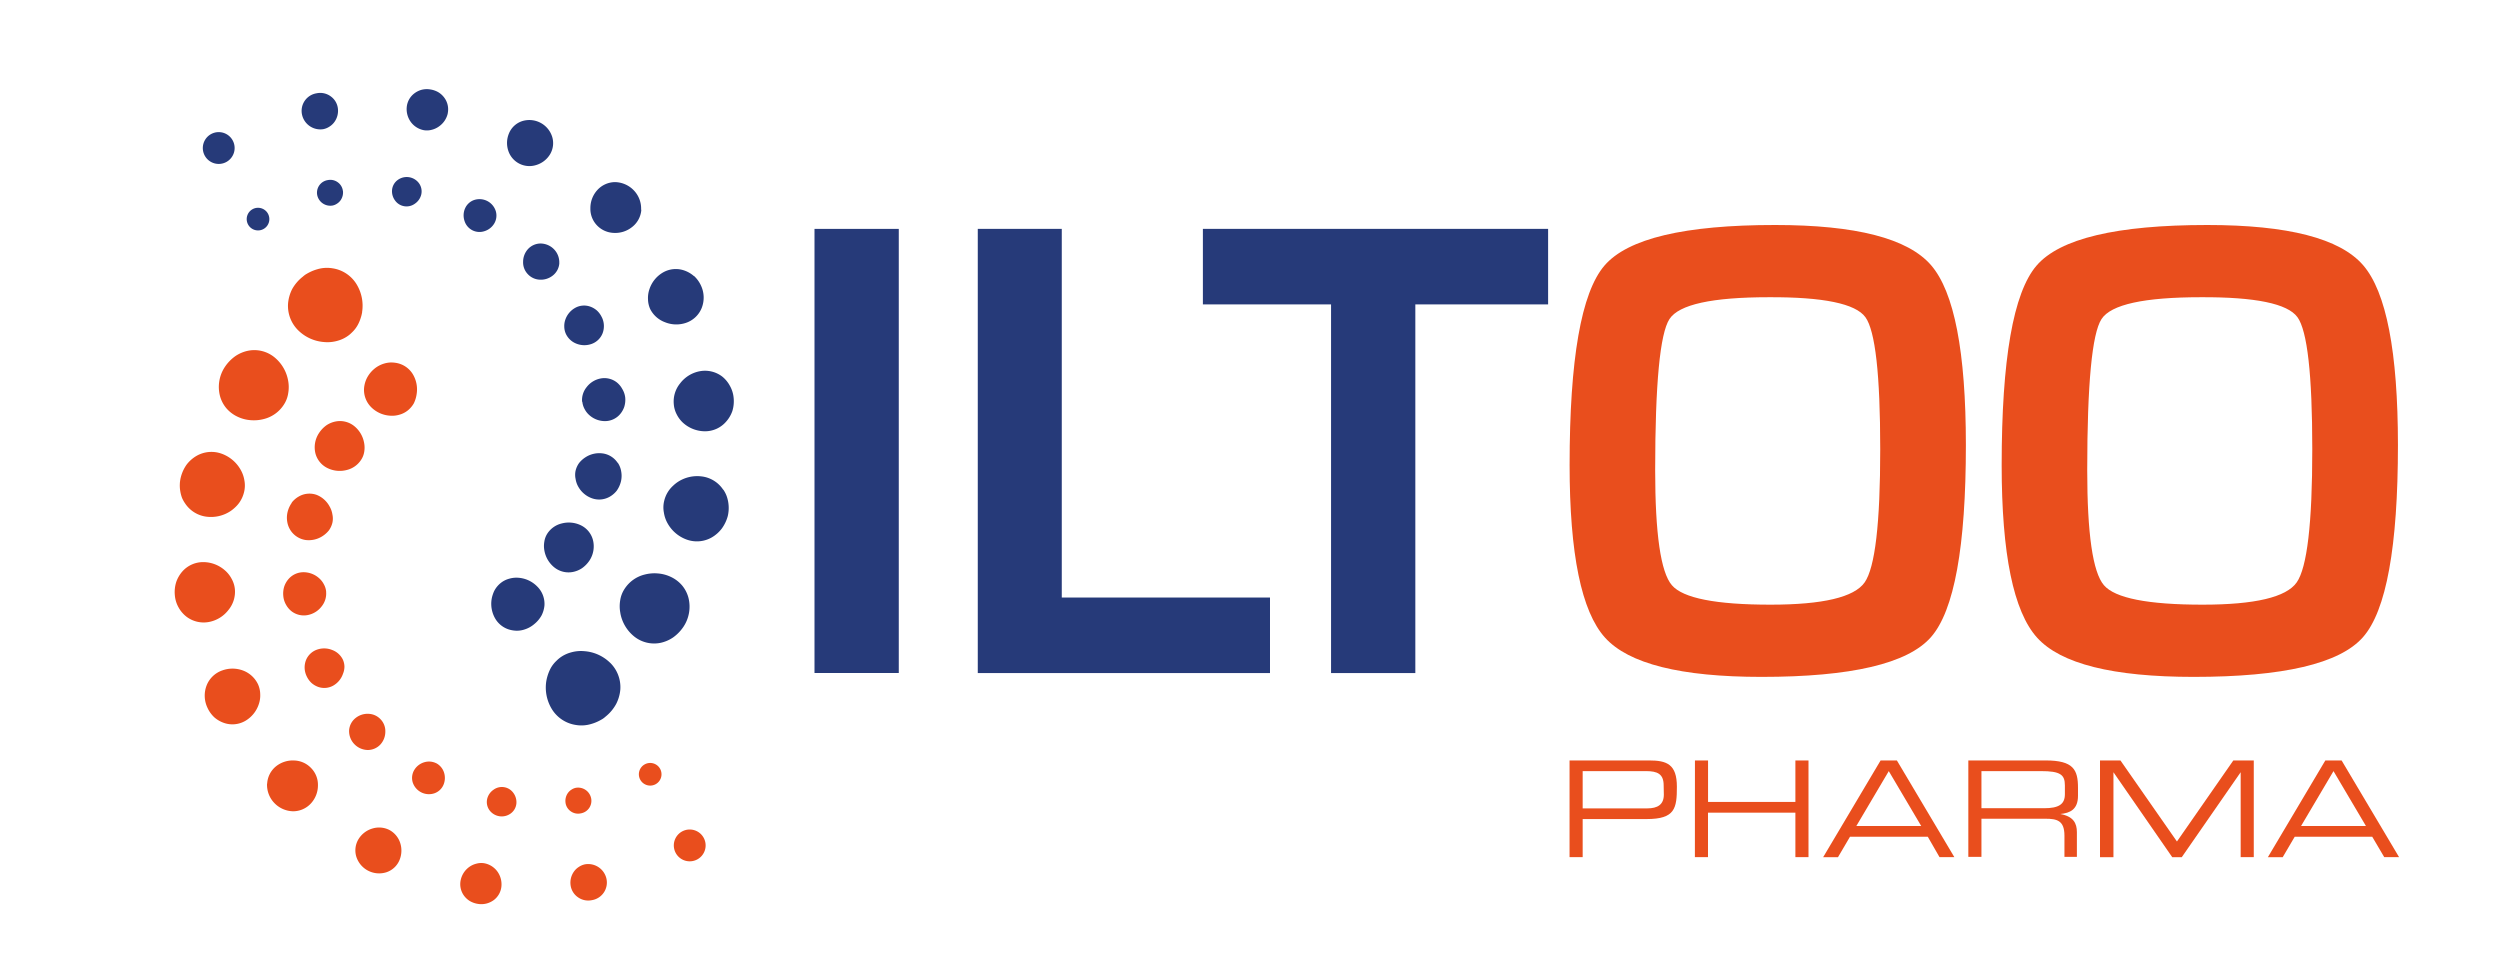 <svg id="Calque_1" data-name="Calque 1" xmlns="http://www.w3.org/2000/svg" viewBox="0 0 450 174"><defs><style>.cls-1{fill:#263a79;}.cls-2{fill:#e94e1d;}</style></defs><title>Artboard 2</title><path class="cls-1" d="M161.78,41.2v79.94H146.61V41.2Z"/><path class="cls-1" d="M191.12,41.2v66.36H228.6v13.59H176V41.2Z"/><path class="cls-1" d="M254.76,54.79v66.36H239.59V54.79H216.52V41.2h62.14V54.79Z"/><path class="cls-1" d="M60.82,19.52a3.13,3.13,0,0,0-1.28-2.17A3.17,3.17,0,0,0,57,16.79a3.2,3.2,0,0,0-2.62,3.91,3.37,3.37,0,0,0,3.8,2.55,3.1,3.1,0,0,0,1.14-.47,3.16,3.16,0,0,0,.88-.83A3.44,3.44,0,0,0,60.82,19.52Zm19.77.89A3.52,3.52,0,0,0,80,17.62a3.69,3.69,0,0,0-1.07-1,4.08,4.08,0,0,0-1.47-.52,3.79,3.79,0,0,0-1.56.06,3.84,3.84,0,0,0-1.33.66,3.5,3.5,0,0,0-1.36,2.49,3.94,3.94,0,0,0,.8,2.73,3.77,3.77,0,0,0,2.32,1.4,3.32,3.32,0,0,0,1.39-.08A3.73,3.73,0,0,0,79,22.77,3.91,3.91,0,0,0,80.6,20.41Zm31.08,90a7,7,0,0,0,2.44,4.12,5.74,5.74,0,0,0,4.69,1.2,6.33,6.33,0,0,0,2.37-1,7.42,7.42,0,0,0,1.91-2,6.52,6.52,0,0,0,.84-5.13,5.76,5.76,0,0,0-1.11-2.18,6,6,0,0,0-2-1.55,6.64,6.64,0,0,0-2.4-.65,7,7,0,0,0-2.37.2,6,6,0,0,0-3.61,2.57,5.12,5.12,0,0,0-.8,2.1A6.31,6.31,0,0,0,111.67,110.37ZM41.87,25.25a2.85,2.85,0,1,0-5,2.79,2.85,2.85,0,0,0,5-2.79Zm79.95,49.36A5.24,5.24,0,0,0,123,76.15a5.92,5.92,0,0,0,3.87,1.48,5,5,0,0,0,3.81-1.71A5.66,5.66,0,0,0,131.82,74a6,6,0,0,0,.24-2.33,5.39,5.39,0,0,0-.69-2.24A5.47,5.47,0,0,0,130,67.78a5.11,5.11,0,0,0-4.08-.95,5.79,5.79,0,0,0-3.5,2.18,5.15,5.15,0,0,0-1.14,3.71A4.78,4.78,0,0,0,121.82,74.61Zm-12,44.69a7.39,7.39,0,0,0-4.66-2.09,6.5,6.5,0,0,0-2.4.23,5.85,5.85,0,0,0-2.13,1.08,5.44,5.44,0,0,0-.45.41,5.44,5.44,0,0,0-1.09,1.41,7.93,7.93,0,0,0-.76,2.29,7.43,7.43,0,0,0,1,5,6.13,6.13,0,0,0,4.3,2.86,6.05,6.05,0,0,0,2.74-.16,7.81,7.81,0,0,0,1.36-.52c.22-.11.44-.23.66-.36s.42-.29.61-.46a7.44,7.44,0,0,0,1.9-2.26,7,7,0,0,0,.76-2.64A6.16,6.16,0,0,0,109.83,119.3ZM99.4,24.65A4.31,4.31,0,0,0,94,21.8,3.86,3.86,0,0,0,91.62,24a4.44,4.44,0,0,0-.12,3.16,4,4,0,0,0,4.93,2.57A4.39,4.39,0,0,0,99,27.79,3.91,3.91,0,0,0,99.4,24.65Zm16,13.1a4.72,4.72,0,0,0-1.3-3.47,4.82,4.82,0,0,0-3.38-1.5,4.36,4.36,0,0,0-3.22,1.45,4.8,4.8,0,0,0-1.23,3.25,4.29,4.29,0,0,0,1.18,3.08,4.38,4.38,0,0,0,3,1.36,4.83,4.83,0,0,0,3.32-1.05A4.32,4.32,0,0,0,115.44,37.75Zm9.49,11.93a5.22,5.22,0,0,0-1.74-1,4.62,4.62,0,0,0-3.82.37,5.44,5.44,0,0,0-2.43,3,4.84,4.84,0,0,0-.26,1.8,4.52,4.52,0,0,0,.4,1.79A4.88,4.88,0,0,0,119.7,58a5.4,5.4,0,0,0,3.81.1,4.65,4.65,0,0,0,2.79-2.65,5.09,5.09,0,0,0-.13-4.06A5.43,5.43,0,0,0,124.93,49.68Zm5.28,38.46a5.42,5.42,0,0,0-3.83-2.38,6.38,6.38,0,0,0-4.35,1,6.24,6.24,0,0,0-.83.67,5.29,5.29,0,0,0-1.6,2.71,4.86,4.86,0,0,0-.06,2.12,5.61,5.61,0,0,0,.7,2,6.43,6.43,0,0,0,3.42,2.87,5.39,5.39,0,0,0,4.49-.39,6.14,6.14,0,0,0,1.79-1.57A6.83,6.83,0,0,0,131,92.89a6.37,6.37,0,0,0-.24-3.7A5.73,5.73,0,0,0,130.21,88.15Zm-19-4.84a3.86,3.86,0,0,0-2.73-1.69,4.55,4.55,0,0,0-3.1.73,4.7,4.7,0,0,0-1.1,1,3.9,3.9,0,0,0-.63,1.37,3.47,3.47,0,0,0,0,1.51,4,4,0,0,0,.5,1.42,4.58,4.58,0,0,0,2.44,2.05,3.84,3.84,0,0,0,3.2-.28A4.37,4.37,0,0,0,111,88.34a4.85,4.85,0,0,0,.76-1.64,4.36,4.36,0,0,0,.06-1.81A3.85,3.85,0,0,0,111.21,83.31ZM98,99.16a5,5,0,0,0,1.74,2.94,4.09,4.09,0,0,0,3.34.86,4.53,4.53,0,0,0,1.69-.69,5.31,5.31,0,0,0,1.36-1.41,4.65,4.65,0,0,0,.6-3.66,4.08,4.08,0,0,0-2.2-2.66,5,5,0,0,0-3.41-.32A4.27,4.27,0,0,0,98.55,96a3.65,3.65,0,0,0-.57,1.5A4.49,4.49,0,0,0,98,99.16ZM75.83,35a2.51,2.51,0,0,0-.4-2,2.74,2.74,0,0,0-3.86-.59,2.5,2.5,0,0,0-1,1.78,2.8,2.8,0,0,0,.57,1.94,2.54,2.54,0,0,0,3.53.54A2.78,2.78,0,0,0,75.83,35Zm7.87,2.53a3.17,3.17,0,0,0-.08,2.26,2.82,2.82,0,0,0,3.52,1.84,3.13,3.13,0,0,0,1.8-1.36A2.79,2.79,0,0,0,89.24,38a3.07,3.07,0,0,0-3.89-2A2.76,2.76,0,0,0,83.7,37.54Zm21.12,34.77a3.41,3.41,0,0,0,.42,1.35,3.73,3.73,0,0,0,.87,1.1,4.22,4.22,0,0,0,2.76,1.05,3.57,3.57,0,0,0,2.72-1.22,4.06,4.06,0,0,0,.78-1.36,4.28,4.28,0,0,0,.17-1.66A3.82,3.82,0,0,0,112,70a3.89,3.89,0,0,0-1-1.19,3.64,3.64,0,0,0-2.91-.68,4.13,4.13,0,0,0-2.5,1.56,3.68,3.68,0,0,0-.81,2.65ZM44.67,40.44a2,2,0,0,0,3.55-2,2,2,0,1,0-3.55,2Zm56,6.93a3.37,3.37,0,0,0-.92-2.47,3.44,3.44,0,0,0-2.41-1.07,3.11,3.11,0,0,0-2.3,1,3.42,3.42,0,0,0-.88,2.31,3.06,3.06,0,0,0,.84,2.2,3.11,3.11,0,0,0,2.14,1,3.45,3.45,0,0,0,2.37-.75A3.09,3.09,0,0,0,100.68,47.37Zm-38.95-13a2.23,2.23,0,0,0-.91-1.55,2.27,2.27,0,0,0-1.82-.4,2.29,2.29,0,0,0-1.87,2.79A2.41,2.41,0,0,0,59.84,37a2.21,2.21,0,0,0,.82-.34,2.27,2.27,0,0,0,.63-.59A2.45,2.45,0,0,0,61.73,34.36ZM98,109a4.4,4.4,0,0,0-1.32-3.45A5.27,5.27,0,0,0,93.36,104a4.61,4.61,0,0,0-1.71.17,4.15,4.15,0,0,0-1.52.77,4.48,4.48,0,0,0-1.1,1.3,4.74,4.74,0,0,0-.33.79,4.65,4.65,0,0,0-.21.84,5.3,5.3,0,0,0,.72,3.59,4.37,4.37,0,0,0,3.06,2,4.3,4.3,0,0,0,2-.11,5,5,0,0,0,1.88-1,5.31,5.31,0,0,0,1.35-1.61A5,5,0,0,0,98,109Zm10.34-51.86a3.84,3.84,0,0,0-.89-1.24,3.73,3.73,0,0,0-1.24-.72,3.29,3.29,0,0,0-2.72.26,3.87,3.87,0,0,0-1.73,2.1,3.42,3.42,0,0,0-.19,1.28,3.23,3.23,0,0,0,.29,1.28,3.48,3.48,0,0,0,1.87,1.75,3.85,3.85,0,0,0,2.72.07,3.32,3.32,0,0,0,2-1.89A3.63,3.63,0,0,0,108.34,57.12Z"/><path class="cls-2" d="M319.54,40.5q21.79,0,28.05,7.23t6.27,32.36q0,27.47-6.3,34.61t-30.48,7.14q-21.79,0-28.17-7.06t-6.38-31.07q0-28.58,6.27-35.9T319.54,40.5Zm-1.17,13q-15.29,0-17.86,3.92T297.93,84.6q0,17.22,3,20.73t17.77,3.51q14.11,0,16.93-4t2.81-24q0-20.09-2.67-23.75T318.36,53.5Z"/><path class="cls-2" d="M397.31,40.5q21.79,0,28.05,7.23t6.27,32.36q0,27.47-6.3,34.61t-30.48,7.14q-21.79,0-28.17-7.06T360.3,83.72q0-28.58,6.27-35.9T397.31,40.5Zm-1.17,13q-15.29,0-17.86,3.92T375.7,84.6q0,17.22,3,20.73t17.77,3.51q14.11,0,16.93-4t2.81-24q0-20.09-2.67-23.75T396.14,53.5Z"/><path class="cls-2" d="M70.08,149.39a4.1,4.1,0,0,0-3-.27A4.39,4.39,0,0,0,64.56,151a3.91,3.91,0,0,0-.44,3.15A4.31,4.31,0,0,0,69.57,157a3.87,3.87,0,0,0,2.33-2.16,4.45,4.45,0,0,0,.12-3.16A4.08,4.08,0,0,0,70.08,149.39Zm12.85,9a3.52,3.52,0,0,0,.56,2.79,3.71,3.71,0,0,0,1.07,1,4.08,4.08,0,0,0,1.47.52,3.78,3.78,0,0,0,1.56-.07A3.85,3.85,0,0,0,88.9,162a3.5,3.5,0,0,0,1.36-2.49,3.94,3.94,0,0,0-.8-2.73,3.77,3.77,0,0,0-2.32-1.4,3.32,3.32,0,0,0-1.39.08,3.75,3.75,0,0,0-1.24.56A3.9,3.9,0,0,0,82.93,158.4ZM44,86.53a5.63,5.63,0,0,0-.7-2,6.42,6.42,0,0,0-3.42-2.87,5.39,5.39,0,0,0-4.49.39,6.13,6.13,0,0,0-1.79,1.57,6.8,6.8,0,0,0-1.06,2.31,6.11,6.11,0,0,0-.08,2.54,6.19,6.19,0,0,0,.31,1.16,5.73,5.73,0,0,0,.56,1A5.42,5.42,0,0,0,37.14,93a6.38,6.38,0,0,0,4.35-1,6.29,6.29,0,0,0,.83-.67,5.58,5.58,0,0,0,.71-.79,5.5,5.5,0,0,0,.89-1.92A4.87,4.87,0,0,0,44,86.53ZM41.7,104.2a5.22,5.22,0,0,0-1.22-1.54,5.92,5.92,0,0,0-3.87-1.48,5,5,0,0,0-3.81,1.71,5.69,5.69,0,0,0-1.09,1.91,6,6,0,0,0-.24,2.33,5.36,5.36,0,0,0,.69,2.24A5.43,5.43,0,0,0,33.56,111a5.11,5.11,0,0,0,4.08.95,5.79,5.79,0,0,0,3.5-2.18,5.15,5.15,0,0,0,1.14-3.71A4.76,4.76,0,0,0,41.7,104.2ZM40,120.68a4.66,4.66,0,0,0-2.79,2.65,5.09,5.09,0,0,0,.13,4.06,5.43,5.43,0,0,0,1.25,1.74,5.22,5.22,0,0,0,1.74,1,4.62,4.62,0,0,0,3.82-.37,5.44,5.44,0,0,0,2.43-3,4.83,4.83,0,0,0,.26-1.8,4.51,4.51,0,0,0-.4-1.79,4.88,4.88,0,0,0-2.63-2.45A5.39,5.39,0,0,0,40,120.68Zm8.07,20.38a4.72,4.72,0,0,0,1.3,3.47,4.81,4.81,0,0,0,3.38,1.5A4.36,4.36,0,0,0,56,144.58a4.8,4.8,0,0,0,1.23-3.24A4.29,4.29,0,0,0,56,138.25a4.37,4.37,0,0,0-3-1.36,4.84,4.84,0,0,0-3.32,1.05A4.32,4.32,0,0,0,48.09,141.06Zm17.11-84.9a7.43,7.43,0,0,0-1-5,6.13,6.13,0,0,0-4.3-2.86,6.06,6.06,0,0,0-2.74.16,7.78,7.78,0,0,0-1.36.52c-.22.11-.44.23-.66.36s-.42.29-.61.46A7.42,7.42,0,0,0,52.61,52a7,7,0,0,0-.76,2.64,6.17,6.17,0,0,0,1.85,4.84,7.4,7.4,0,0,0,4.66,2.09,6.49,6.49,0,0,0,2.4-.23,5.87,5.87,0,0,0,2.13-1.08,5.48,5.48,0,0,0,.45-.41,5.39,5.39,0,0,0,1.09-1.42,6.6,6.6,0,0,0,.47-1.11A6.71,6.71,0,0,0,65.19,56.16ZM102.7,159.3a3.13,3.13,0,0,0,1.28,2.17,3.19,3.19,0,0,0,2.55.56,3.21,3.21,0,0,0,2.62-3.91,3.37,3.37,0,0,0-3.8-2.55,3.09,3.09,0,0,0-1.15.47,3.17,3.17,0,0,0-.88.83A3.44,3.44,0,0,0,102.7,159.3ZM51.85,68.44a7,7,0,0,0-2.44-4.12,5.74,5.74,0,0,0-4.69-1.2,6.35,6.35,0,0,0-2.38,1,7.43,7.43,0,0,0-1.91,2,6.52,6.52,0,0,0-.84,5.13,5.77,5.77,0,0,0,1.11,2.18,6,6,0,0,0,2,1.55,6.61,6.61,0,0,0,2.4.65,7,7,0,0,0,2.37-.2,6,6,0,0,0,3.61-2.57,5.12,5.12,0,0,0,.8-2.1A6.31,6.31,0,0,0,51.85,68.44Zm69.8,85.13a2.85,2.85,0,1,0,5-2.79,2.85,2.85,0,0,0-5,2.79Zm-19.86-9.11a2.23,2.23,0,0,0,.91,1.55,2.26,2.26,0,0,0,1.82.4,2.29,2.29,0,0,0,1.87-2.79,2.4,2.4,0,0,0-2.71-1.82,2.2,2.2,0,0,0-.82.34,2.25,2.25,0,0,0-.63.59A2.45,2.45,0,0,0,101.79,144.45Zm-38.95-13a3.37,3.37,0,0,0,.93,2.47A3.43,3.43,0,0,0,66.18,135a3.11,3.11,0,0,0,2.3-1,3.42,3.42,0,0,0,.88-2.31,3.06,3.06,0,0,0-.84-2.2,3.11,3.11,0,0,0-2.14-1,3.45,3.45,0,0,0-2.37.75A3.09,3.09,0,0,0,62.84,131.45Zm24.85,12.36a2.51,2.51,0,0,0,.4,2,2.74,2.74,0,0,0,3.86.59,2.5,2.5,0,0,0,1-1.78,2.81,2.81,0,0,0-.57-1.94,2.54,2.54,0,0,0-3.54-.54A2.78,2.78,0,0,0,87.69,143.81ZM55.19,121.7a3.86,3.86,0,0,0,.89,1.24,3.71,3.71,0,0,0,1.24.72A3.29,3.29,0,0,0,60,123.4a3.87,3.87,0,0,0,1.73-2.1A3.42,3.42,0,0,0,62,120a3.23,3.23,0,0,0-.29-1.28A3.48,3.48,0,0,0,59.8,117a3.85,3.85,0,0,0-2.72-.07,3.32,3.32,0,0,0-2,1.89A3.63,3.63,0,0,0,55.19,121.7ZM75,70.9a5.3,5.3,0,0,0-.72-3.59,4.37,4.37,0,0,0-3.06-2,5,5,0,0,0-1-.06,4.85,4.85,0,0,0-1,.17,5,5,0,0,0-1.88,1A5.29,5.29,0,0,0,66.07,68a5,5,0,0,0-.54,1.88,4.4,4.4,0,0,0,1.32,3.45,5.27,5.27,0,0,0,3.32,1.49,4.61,4.61,0,0,0,1.71-.17,4.16,4.16,0,0,0,1.52-.77,4.48,4.48,0,0,0,1.1-1.3A5.67,5.67,0,0,0,75,70.9Zm43.81,67.47a2,2,0,0,0-3.55,2,2,2,0,1,0,3.55-2ZM65.53,79.66a5,5,0,0,0-1.74-2.94,4.09,4.09,0,0,0-3.34-.86,4.53,4.53,0,0,0-1.69.69A5.29,5.29,0,0,0,57.39,78a4.64,4.64,0,0,0-.6,3.66A4.09,4.09,0,0,0,59,84.28a5,5,0,0,0,3.41.32A4.27,4.27,0,0,0,65,82.77a3.65,3.65,0,0,0,.57-1.5A4.49,4.49,0,0,0,65.53,79.66Zm-6.82,26.85a3.41,3.41,0,0,0-.42-1.35,3.74,3.74,0,0,0-.87-1.1A4.22,4.22,0,0,0,54.66,103a3.57,3.57,0,0,0-2.72,1.22,4.05,4.05,0,0,0-.78,1.36,4.27,4.27,0,0,0-.17,1.66,3.82,3.82,0,0,0,.49,1.6,3.9,3.9,0,0,0,1,1.19,3.64,3.64,0,0,0,2.91.68,4.13,4.13,0,0,0,2.5-1.55,3.68,3.68,0,0,0,.81-2.65Zm19.82,30.88a2.92,2.92,0,0,0-2.14-.19,3.13,3.13,0,0,0-1.8,1.36,2.79,2.79,0,0,0-.31,2.24,3.07,3.07,0,0,0,3.89,2,2.76,2.76,0,0,0,1.66-1.54,3.17,3.17,0,0,0,.08-2.25A2.91,2.91,0,0,0,78.53,137.38Zm-26-46.9a4.86,4.86,0,0,0-.76,1.65,4.36,4.36,0,0,0-.06,1.81A3.93,3.93,0,0,0,55,97.2a4.55,4.55,0,0,0,3.1-.73,4.71,4.71,0,0,0,1.1-1,3.91,3.91,0,0,0,.63-1.37,3.46,3.46,0,0,0,0-1.51,4,4,0,0,0-.5-1.42A4.57,4.57,0,0,0,57,89.08a3.83,3.83,0,0,0-3.2.28A4.37,4.37,0,0,0,52.5,90.48Z"/><path class="cls-2" d="M282.52,136.88h14.32c3.17,0,5,.67,5,4.73,0,3.87-.31,5.82-5.43,5.82H284.88v6.85h-2.36Zm16.94,4.49c0-2.07-1.13-2.57-3.17-2.57H284.88v6.71h11.61c1.87,0,3-.67,3-2.48Z"/><path class="cls-2" d="M305.09,136.88h2.36v7.47h15.72v-7.47h2.36v17.4h-2.36v-8H307.44v8h-2.36Z"/><path class="cls-2" d="M338.51,136.88h2.93l10.34,17.4h-2.67L347,150.61H333l-2.16,3.68h-2.67Zm1.47,1.92-5.84,9.88h11.68Z"/><path class="cls-2" d="M354.3,136.88h13.92c5,0,5.82,1.66,5.82,4.93v1.42c0,2.45-1.39,3.12-3.2,3.29v0c2.4.43,3,1.68,3,3.27v4.45H371.6v-3.82c0-2.72-1.32-3.05-3.46-3.05H356.66v6.87H354.3Zm13.65,8.6c2.62,0,3.73-.7,3.73-2.52v-1.59c0-1.95-.84-2.57-4.3-2.57H356.66v6.68Z"/><path class="cls-2" d="M378,136.88h3.68l10.17,14.59L402,136.88h3.68v17.4h-2.36V139h0l-10.6,15.29H391L380.42,139h0v15.29H378Z"/><path class="cls-2" d="M418.56,136.88h2.93l10.34,17.4h-2.67L427,150.61H413.05l-2.16,3.68h-2.67Zm1.47,1.92-5.84,9.88h11.68Z"/></svg>
